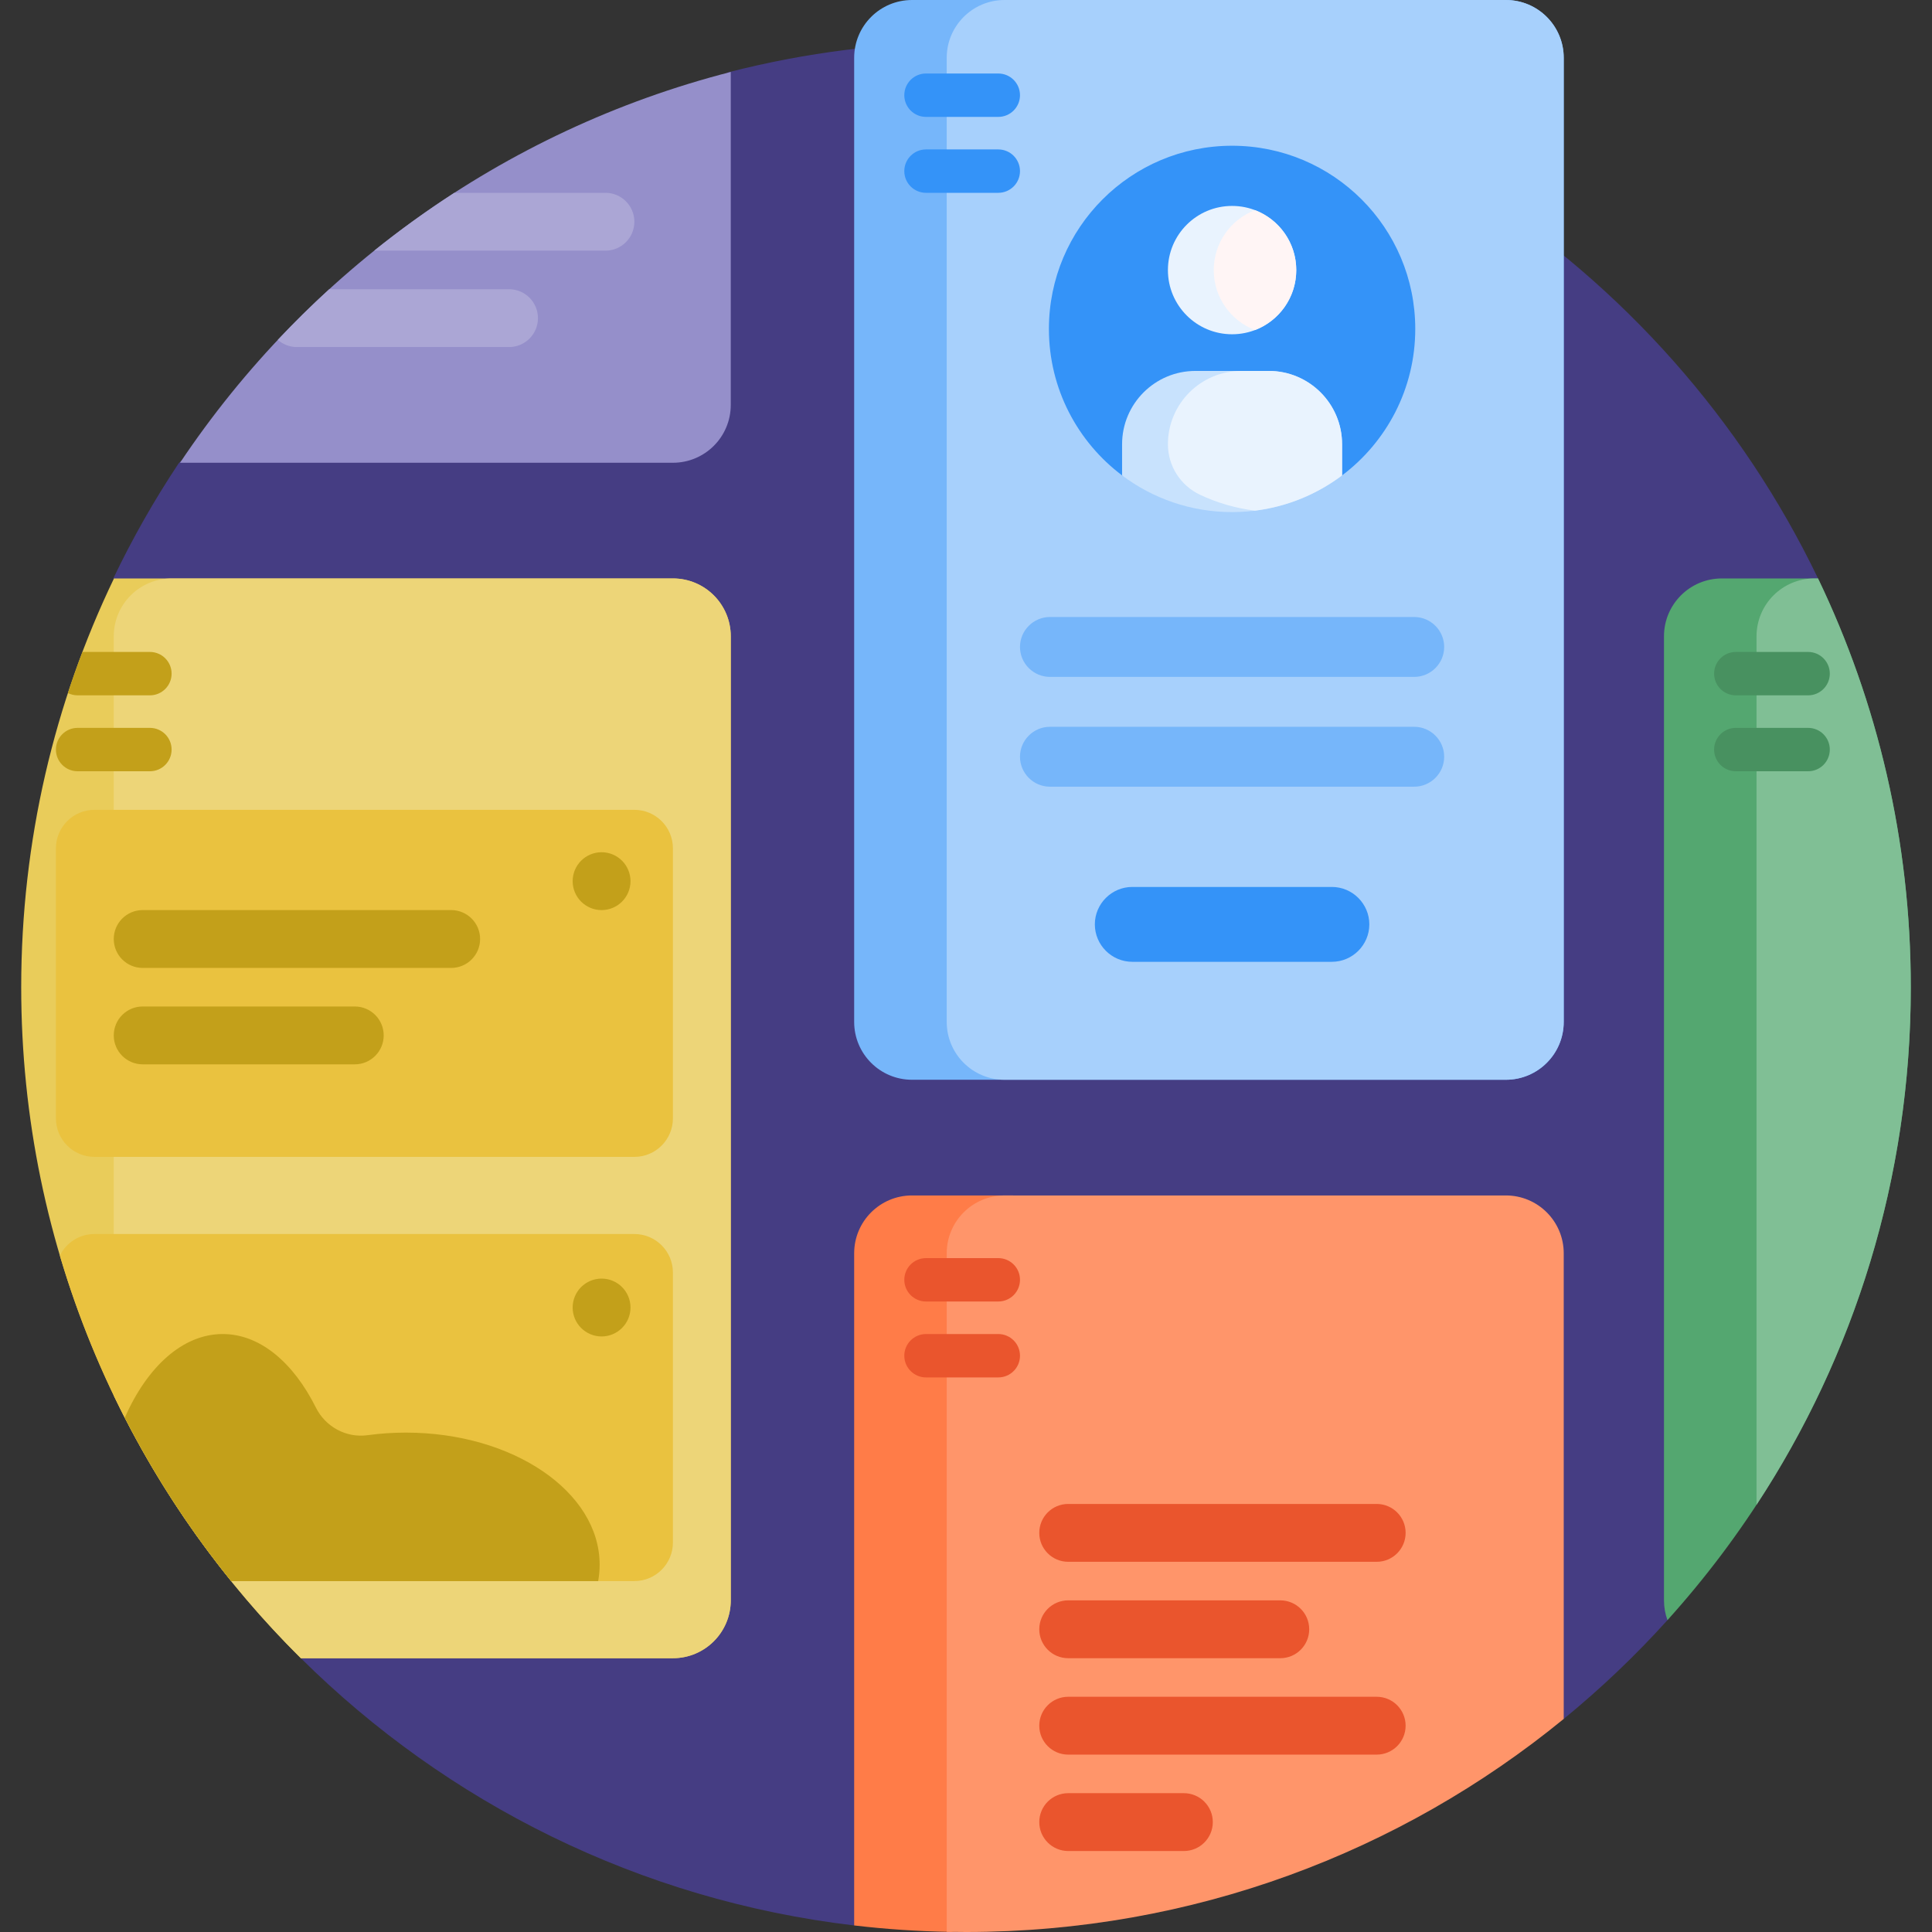 <svg id="Capa_1" enable-background="new 0 0 501 501" height="512" viewBox="0 0 501 501" width="512" xmlns="http://www.w3.org/2000/svg"><rect x="0" y="0" width="501" height="501" fill="#333333" stroke="none"/><g><path d="m484.167 256c0 56.057-7.992 92.715-39.667 134-3.999 5.212-7.704 25.26-12.101 30.129-8.306 9.199-17.299 17.765-26.899 25.617h-105.645c-34.659 0-65.768 21.263-78.355 53.556-55.69-6.568-105.662-31.814-143.479-69.302v-200.768c0-33.462-18.799-64.087-48.638-79.232 4.933-10.318 10.565-20.232 16.837-29.681 1.986-2.993 16.167-5.939 18.28-8.836 30.978-42.485 63.195-64.275 114.823-79.816 3.215-.968 6.459-12.125 9.729-12.963 19.788-5.073 40.556-7.748 61.978-7.703 97.079.206 180.9 56.873 220.371 138.908 1.155 2.399-6.312 11.649-5.234 14.092 13.341 30.228 18 56.834 18 91.999z" fill="#453d83"/><path d="m189.5 18.655v86.345c0 8.284-6.716 15-15 15h-127.817c33.053-49.437 83.614-86.175 142.817-101.345z" fill="#958fca"/><path d="m164.5 57.5c0 4.143-3.357 7.5-7.5 7.5h-59.954c6.649-5.349 13.583-10.358 20.776-15h39.178c4.143 0 7.5 3.357 7.5 7.5zm-32.5 17.5h-46.62c-4.609 4.207-9.057 8.588-13.333 13.132 1.321 1.162 3.055 1.868 4.953 1.868h55c4.143 0 7.5-3.357 7.5-7.5s-3.357-7.5-7.5-7.5z" fill="#aba6d5"/><path d="m246.551 500.968c-8.461-.134-16.819-.696-25.051-1.667v-174.301c0-8.284 6.716-15 15-15h26.75c-8.284 0-15 6.716-15 15v174.292c0 .933-.766 1.691-1.699 1.676z" fill="#ff7c48"/><path d="m405.5 325v120.746c-42.227 34.535-96.194 55.254-155 55.254-1.671 0-3.337-.017-5-.05v-175.95c0-8.284 6.716-15 15-15h130c8.284 0 15 6.716 15 15z" fill="#ff956a"/><path d="m364.5 447.5c0 4.143-3.357 7.5-7.5 7.5h-80c-4.142 0-7.5-3.357-7.5-7.5s3.358-7.5 7.5-7.5h80c4.143 0 7.5 3.357 7.5 7.5zm-57.5 17.5h-30c-4.142 0-7.5 3.357-7.5 7.5s3.358 7.5 7.5 7.5h30c4.143 0 7.5-3.357 7.5-7.5s-3.357-7.5-7.5-7.5zm-30-60h80c4.143 0 7.5-3.357 7.5-7.5s-3.357-7.5-7.5-7.5h-80c-4.142 0-7.5 3.357-7.5 7.5s3.358 7.5 7.5 7.5zm0 25h55c4.143 0 7.5-3.357 7.5-7.5s-3.357-7.5-7.5-7.5h-55c-4.142 0-7.5 3.357-7.5 7.5s3.358 7.5 7.5 7.5zm-42.5-98.125c0-3.107 2.518-5.625 5.625-5.625h18.75c3.107 0 5.625 2.518 5.625 5.625s-2.518 5.625-5.625 5.625h-18.75c-3.107 0-5.625-2.518-5.625-5.625zm24.375 14.063h-18.75c-3.107 0-5.625 2.518-5.625 5.625s2.518 5.625 5.625 5.625h18.75c3.107 0 5.625-2.518 5.625-5.625s-2.518-5.625-5.625-5.625z" fill="#ea552d"/><path d="m446.5 150h24.945c15.417 32.077 24.055 68.03 24.055 106 0 63.134-23.88 120.69-63.1 164.129-.582-1.6-.9-3.327-.9-5.129v-250c0-8.284 6.716-15 15-15z" fill="#54a770"/><path d="m470.5 150h.945c15.417 32.077 24.055 68.03 24.055 106 0 49.55-14.71 95.664-40 134.214v-225.214c0-8.284 6.716-15 15-15z" fill="#80bf95"/><path d="m444.5 174.687c0-3.107 2.518-5.625 5.625-5.625h18.75c3.107 0 5.625 2.518 5.625 5.625s-2.518 5.625-5.625 5.625h-18.75c-3.107 0-5.625-2.518-5.625-5.625zm24.375 14.063h-18.75c-3.107 0-5.625 2.518-5.625 5.625s2.518 5.625 5.625 5.625h18.75c3.107 0 5.625-2.518 5.625-5.625s-2.518-5.625-5.625-5.625z" fill="#489160"/><path d="m189.5 165v250c0 8.284-6.716 15-15 15h-96.479c-44.784-44.395-72.521-105.958-72.521-174 0-37.97 8.638-73.923 24.055-106h144.945c8.284 0 15 6.716 15 15z" fill="#e9cc5a"/><path d="m189.5 165v250c0 8.284-6.716 15-15 15h-96.479c-19.823-19.65-36.306-42.664-48.521-68.115v-196.885c0-8.284 6.716-15 15-15h130c8.284 0 15 6.716 15 15z" fill="#edd578"/><path d="m174.5 330v70c0 5.523-4.477 10-10 10h-104.56c-19.94-24.643-35.196-53.232-44.416-84.412 1.63-3.31 5.037-5.588 8.976-5.588h140c5.523 0 10 4.477 10 10zm-10-120h-140c-5.523 0-10 4.477-10 10v70c0 5.523 4.477 10 10 10h140c5.523 0 10-4.477 10-10v-70c0-5.523-4.477-10-10-10z" fill="#eac23f"/><path d="m44.5 194.375c0 3.107-2.518 5.625-5.625 5.625h-18.75c-3.107 0-5.625-2.518-5.625-5.625s2.518-5.625 5.625-5.625h18.75c3.107 0 5.625 2.518 5.625 5.625zm-5.625-14.063c3.107 0 5.625-2.518 5.625-5.625s-2.518-5.625-5.625-5.625h-17.502c-1.334 3.514-2.59 7.067-3.765 10.656.757.38 1.612.594 2.517.594zm85.625 63.188c0 4.143-3.357 7.5-7.5 7.5h-80c-4.142 0-7.5-3.357-7.5-7.5s3.358-7.5 7.5-7.5h80c4.143 0 7.5 3.357 7.5 7.5zm-32.5 17.5h-55c-4.142 0-7.5 3.357-7.5 7.5s3.358 7.5 7.5 7.5h55c4.143 0 7.5-3.357 7.5-7.5s-3.357-7.5-7.5-7.5zm13.25 110.5c-3.408 0-6.737.231-9.954.672-5.519.756-10.891-2.174-13.378-7.158-5.824-11.674-14.49-19.076-24.167-19.076-10.384 0-19.603 8.522-25.396 21.698 7.741 15.097 17.004 29.286 27.585 42.364h95.176c.253-1.393.384-2.811.384-4.25 0-18.916-22.498-34.25-50.25-34.25zm50.75-39.937c-4.142 0-7.5 3.358-7.5 7.5s3.358 7.5 7.5 7.5 7.5-3.358 7.5-7.5c0-4.143-3.358-7.5-7.5-7.5zm0-110.563c-4.142 0-7.5 3.358-7.5 7.5s3.358 7.5 7.5 7.5 7.5-3.358 7.5-7.5-3.358-7.5-7.5-7.5z" fill="#c3a01a"/><path d="m390.5 280h-154c-8.284 0-15-6.716-15-15v-250c0-8.284 6.716-15 15-15h154c8.284 0 15 6.716 15 15v250c0 8.284-6.716 15-15 15z" fill="#76b6fa"/><path d="m390.5 280h-130c-8.284 0-15-6.716-15-15v-250c0-8.284 6.716-15 15-15h130c8.284 0 15 6.716 15 15v250c0 8.284-6.716 15-15 15z" fill="#a7d0fc"/><path d="m264.5 167.765c0-4.271 3.494-7.765 7.765-7.765h94.471c4.271 0 7.765 3.494 7.765 7.765s-3.494 7.765-7.765 7.765h-94.471c-4.271-.001-7.765-3.495-7.765-7.765zm102.235 20.706h-94.471c-4.271 0-7.765 3.494-7.765 7.765 0 4.271 3.494 7.765 7.765 7.765h94.471c4.271 0 7.765-3.494 7.765-7.765 0-4.271-3.494-7.765-7.765-7.765z" fill="#76b6fa"/><path d="m345.382 249.412h-51.765c-5.338 0-9.706-4.368-9.706-9.706 0-5.338 4.368-9.706 9.706-9.706h51.765c5.338 0 9.706 4.368 9.706 9.706 0 5.338-4.367 9.706-9.706 9.706zm-80.882-224.724c0-3.107-2.518-5.625-5.625-5.625h-18.75c-3.107 0-5.625 2.518-5.625 5.625 0 3.107 2.518 5.625 5.625 5.625h18.75c3.107 0 5.625-2.519 5.625-5.625zm-5.625 25.312h-18.75c-3.107 0-5.625-2.518-5.625-5.625 0-3.107 2.518-5.625 5.625-5.625h18.75c3.107 0 5.625 2.518 5.625 5.625 0 3.107-2.518 5.625-5.625 5.625zm13.125 35.294c0-26.234 21.266-47.5 47.5-47.5s47.5 21.266 47.5 47.5c0 15.529-7.452 29.317-18.976 37.984-1.023.769-56.026.769-57.049 0-11.523-8.667-18.975-22.455-18.975-37.984z" fill="#3493f8"/><path d="m348.025 115.206v8.072c-7.943 5.975-17.821 9.516-28.525 9.516-10.705 0-20.582-3.541-28.525-9.516v-8.072c0-10.503 8.514-19.017 19.017-19.017h19.017c10.502 0 19.016 8.514 19.016 19.017z" fill="#c8e2fd"/><path d="m302.86 70.041c0-9.19 7.45-16.64 16.64-16.64s16.64 7.45 16.64 16.64-7.45 16.64-16.64 16.64-16.64-7.45-16.64-16.64zm0 45.165c0 5.611 3.253 10.705 8.33 13.093 4.421 2.08 9.214 3.497 14.252 4.126 8.408-1.049 16.133-4.296 22.582-9.147v-8.072c0-10.503-8.514-19.017-19.017-19.017h-7.131c-10.502 0-19.016 8.514-19.016 19.017z" fill="#e9f3fe"/><path d="m336.14 70.041c0 7.096-4.442 13.155-10.697 15.547-6.255-2.392-10.697-8.451-10.697-15.547s4.442-13.155 10.697-15.547c6.255 2.392 10.697 8.451 10.697 15.547z" fill="#fff5f5"/></g></svg>